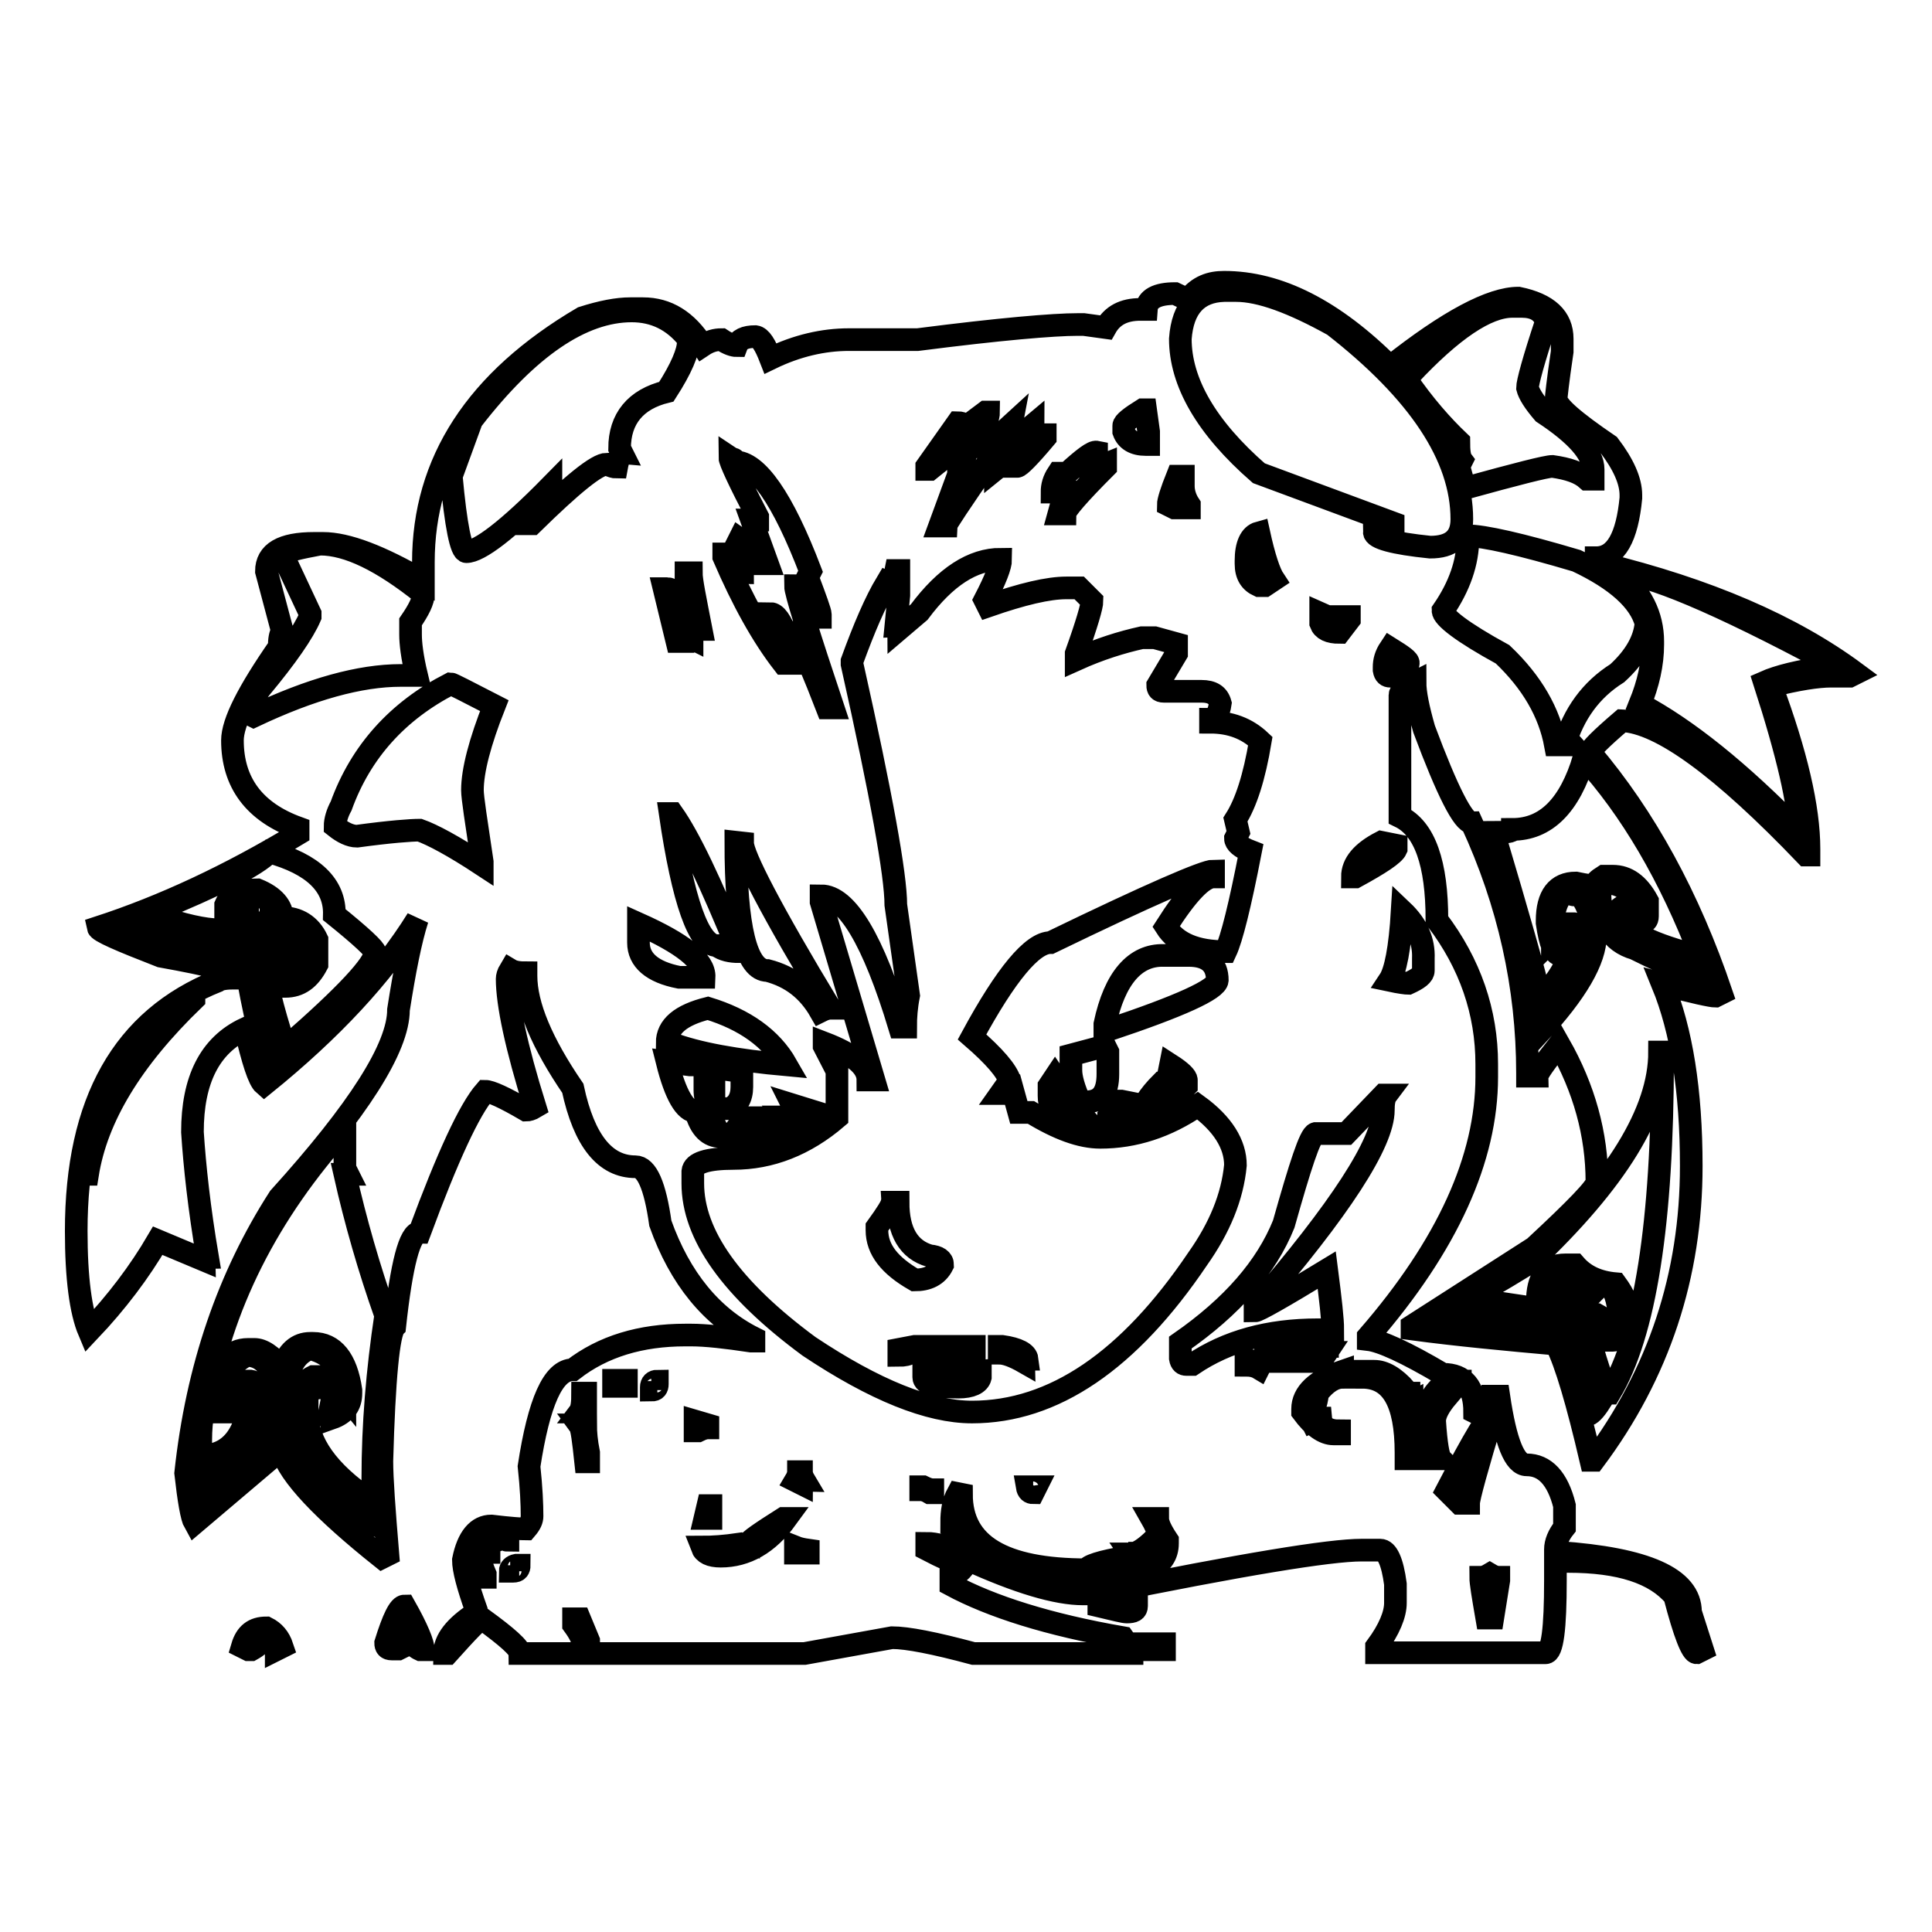 <?xml version="1.0" encoding="utf-8"?>
<!-- Svg Vector Icons : http://www.onlinewebfonts.com/icon -->
<!DOCTYPE svg PUBLIC "-//W3C//DTD SVG 1.1//EN" "http://www.w3.org/Graphics/SVG/1.1/DTD/svg11.dtd">
<svg version="1.1" xmlns="http://www.w3.org/2000/svg" xmlns:xlink="http://www.w3.org/1999/xlink" x="0px" y="0px" viewBox="0 0 256 256" enable-background="new 0 0 256 256" xml:space="preserve">
<g><g><path stroke-width="3" fill-opacity="0" stroke="#000000"  d="M162.2,37.4c7.2,0,14.5,3.7,22,11.2c7.7-6.1,13.4-9.1,17-9.1c3.9,0.8,5.8,2.6,5.8,5.4v1.7c-0.6,4-0.8,6.1-0.8,6.2c0,1,2.3,3,7,6.2c1.9,2.5,2.9,4.7,2.9,6.6V66c-0.5,5.2-2,7.9-4.6,7.9v0.8h0.8c13.9,3.4,25.1,8.2,33.6,14.5l-0.8,0.4h-2.5c-1.7,0-4.4,0.4-7.9,1.3c3.3,8.9,5,16.1,5,21.6v0.8h-0.4c-11.1-11.6-19.3-17.6-24.4-17.8c-2.8,2.4-4.2,3.8-4.2,4.2c7.3,8.6,13.1,19.2,17.4,31.9l-0.8,0.4c-0.5,0-2.9-0.5-7-1.6c2.5,6.1,3.8,14.1,3.8,24.1c0,14.5-4.3,27.5-12.9,39h-0.4c-1.8-7.7-3.3-12.8-4.6-15.4c-6.7-0.6-13.1-1.2-19.1-2v-0.4l16.2-10.4c5.5-5.1,8.3-8,8.3-8.7c0-6.3-1.7-12.4-5-18.2c-1.9,2.4-2.9,3.8-2.9,4.2h-1.3v-0.4c0-11.5-2.5-22.6-7.4-33.2c-1.1,0-3.2-4.1-6.3-12.4c-0.8-2.8-1.2-4.8-1.2-6.2c-1.4,0.7-2,1.3-2,1.7v16.1c3.3,1.6,4.9,6.2,4.9,13.7c4.4,5.8,6.6,12.2,6.6,19.1v1.7c0,10.8-5.2,22.3-15.7,34.4v0.4c1.7,0.2,5,1.7,9.9,4.6c2.8,0,4.2,1.7,4.2,5l0.8,0.4h0.4c0-0.2,0.3-1,0.8-2.5h1.2c0.9,6.1,2.1,9.1,3.7,9.1c2.4,0,4.1,1.8,5,5.4v2.9c-0.8,1-1.2,2-1.2,2.9v0.4h0.4c11.6,0.8,17.5,3.4,17.5,7.9l1.6,5l-0.8,0.4c-0.6,0-1.6-2.5-2.9-7.5c-2.6-3.1-7.3-4.6-14.1-4.6h-1.7v2.5c0,6.4-0.4,9.6-1.3,9.6h-22.4v-0.8c1.7-2.3,2.5-4.3,2.5-5.8v-2.5c-0.4-3-1.1-4.5-2-4.5h-2.5c-4.2,0-15.8,1.9-34.9,5.8h-2c-3.5,0-8.6-1.5-15.4-4.6v0.4c-0.6,1.1-1.3,1.7-2.1,1.7v1.3c5.4,2.9,13,5.3,22.8,7l1.2,1.7v0.4H129c-5.2-1.4-8.8-2.1-10.8-2.1l-11.6,2.1H68.9c0-0.7-1.7-2.2-5-4.6c-0.4,0-1.9,1.6-4.6,4.6h-0.4c0-1.8,1.4-3.6,4.2-5.4v-0.4c-1.1-3.1-1.7-5.3-1.7-6.6c0.6-3,1.9-4.5,3.7-4.5c2.5,0.3,4,0.4,4.6,0.4c0.6-0.7,0.8-1.2,0.8-1.7c0-1.6-0.1-3.8-0.4-6.6c1.3-8.5,3.2-12.8,5.8-12.8c4-3.1,9-4.6,14.9-4.6h0.8c1.9,0,4.6,0.3,7.9,0.8h0.4v-0.4c-5.6-2.8-9.8-7.9-12.4-15.2c-0.7-5-1.8-7.5-3.3-7.5c-4,0-6.8-3.4-8.3-10.4c-4.1-6-6.2-11-6.2-14.9v-0.4c-0.9,0-1.6-0.1-2.1-0.4c-0.3,0.5-0.4,0.9-0.4,1.2c0,3.3,1.2,9,3.7,17c-0.5,0.3-0.9,0.4-1.2,0.4c-2.9-1.7-4.7-2.5-5.4-2.5c-2.1,2.4-5,8.7-8.7,18.7c-1.3,0-2.4,4.2-3.3,12.5c-0.8,0.8-1.4,6.8-1.7,17.8c0,2.3,0.3,6.4,0.8,12.4l-0.8,0.4c-7.9-6.3-12.3-11-13.2-14.1h-0.4l-11.2,9.5c-0.4-0.7-0.8-3-1.2-6.6c1.5-14,5.7-26.1,12.4-36.5c10.5-11.6,15.8-19.9,15.8-24.9c0.8-5.1,1.6-9.2,2.5-12c-4.6,7.4-11.4,14.7-20.3,21.9c-0.7-0.6-1.5-3.1-2.5-7.4c-4.7,2.2-7,6.8-7,13.7c0.3,4.6,0.9,10.1,2,16.6c-0.3,0-0.4,0.1-0.4,0.4l-6.2-2.6c-2.4,4.1-5.4,8.1-9.1,12c-1.1-2.6-1.7-7-1.7-13.3c0-17.1,6.2-28.1,18.7-33.1c0.4-0.3,1.2-0.4,2.5-0.4v-0.4c0-0.4-3.3-1.3-10-2.5c-5.4-2.1-8.2-3.3-8.3-3.8c8.6-2.8,17.4-6.9,26.5-12.4v-0.8c-5.8-2.1-8.7-6-8.7-11.6c0-2.4,2.1-6.5,6.2-12.4c0-0.9,0.1-1.6,0.4-2.1l-2.1-7.9c0-2.5,2.1-3.7,6.3-3.7h1.2c3.2,0,7.6,1.7,13.3,5v-2.5c0-13.3,7-24.1,21.1-32.4c2.5-0.8,4.6-1.2,6.3-1.2h1.7c3.2,0,5.8,1.6,7.9,4.9c0.9-0.6,1.7-0.8,2.5-0.8c0.9,0.6,1.6,0.8,2,0.8c0.3-0.8,1.1-1.2,2.5-1.2c0.7,0.1,1.3,1.1,2,2.9c3.5-1.7,7-2.5,10.4-2.5h9.1c10.9-1.4,18-2,21.2-2h0.8l2.9,0.4c0.9-1.6,2.4-2.4,4.6-2.4h0.8c0.1-1.4,1.4-2.1,3.8-2.1l1.7,0.8C158.8,37.9,160.4,37.4,162.2,37.4L162.2,37.4z M156.4,44.9c0,5.7,3.4,11.7,10.4,17.8l17.8,6.6v0.8c-0.2,0-1.1,0.1-2.5,0.4c0,0.8,2.5,1.5,7.4,2c2.8,0,4.2-1.2,4.2-3.7c0-8.3-5.7-16.9-17-25.7c-5.4-3-9.7-4.6-12.9-4.6h-1.6C158.7,38.6,156.7,40.7,156.4,44.9L156.4,44.9z M186.3,49.8v0.4c2.4,3.5,4.8,6.2,7,8.3c0,1.3,0.1,2.1,0.4,2.5l-0.4,0.8l0.8,2.9c6.9-1.9,10.8-2.9,11.6-2.9c2.1,0.3,3.6,0.8,4.6,1.7h0.8v-1.3c0-2.1-2.2-4.6-6.6-7.5c-1.2-1.4-1.9-2.5-2.1-3.3c0-0.7,0.8-3.7,2.5-8.8c-0.5-1.4-1.6-2-3.3-2h-1.2c-3.4,0-8,3.1-13.7,9.2L186.3,49.8L186.3,49.8z M59.8,63.1c0.6,6.6,1.3,10,2,10c1.7,0,5.5-2.9,11.2-8.7v0.4c0,0.2-1,1.7-2.9,4.6h0.4c5.3-5.2,8.6-7.9,9.9-7.9c0.6,0.3,1,0.4,1.3,0.4c0.2-1.1,0.5-1.7,0.8-1.7l-0.4-0.8c0-3.9,2.1-6.5,6.2-7.5c2-3.1,2.9-5.3,2.9-6.6v-0.4c-2-2.5-4.5-3.7-7.5-3.7c-6.6,0-13.7,4.8-21.2,14.5L59.8,63.1z M148.9,56.4v0.8c0.4,1.1,1.4,1.7,2.9,1.7h0.4v-1.7l-0.4-2.9h-0.4C149.8,55.3,148.9,56,148.9,56.4L148.9,56.4z M128.2,56.4c-0.6-0.3-1-0.4-1.3-0.4l-4.1,5.8v0.4h0.4l4.6-3.7v0.8c-0.6,0.5-0.8,1.3-0.8,2.5h0.4l-2.9,7.9h0.8c0-0.2,1.9-3.1,5.8-8.7h0.8v1.2l2.1-1.7h0.4v1.3h0.4c0.3,0,1.6-1.3,3.7-3.8v-0.4h-0.4c-0.9,0.6-1.6,0.8-2,0.8c0.6-0.9,0.8-1.6,0.8-2.1l-2.5,2.1h-0.8l0.4-2.1c-1.3,1.2-2.6,2.2-3.8,2.9h-0.4c0.8-2.6,1.2-4.1,1.2-4.6h-0.4L128.2,56.4z M141.4,62.7h-1.2c-0.6,0.9-0.8,1.7-0.8,2.5h1.7l-0.8,2.9h0.8c0-0.5,1.8-2.6,5.4-6.2v-0.4l-2,0.8v-0.8l0.8-1.2v-0.4C144.8,59.8,143.6,60.7,141.4,62.7L141.4,62.7z M96.7,60.6c0,0.5,1.2,3.1,3.7,7.9v0.4h-0.8l2.1,5.8h-0.8c0-0.8-1-2-2.9-3.3l-0.4,0.8c0.6,1.8,0.8,3,0.8,3.7c-0.6,0-1.1-0.8-1.7-2.5h-0.8v0.4c2.5,5.8,5.1,10.5,7.9,14.1h0.4l-2.1-6.6c0.7,0,1.4,1,2.1,2.9h0.4l0.8-0.4c1.1,2.3,2.5,5.6,4.2,10h0.8c-3.3-9.9-5-15.3-5-16.2c0.5,0,1.3,1.4,2.5,4.2h0.8v-0.4c0-0.3-0.6-2-1.7-4.9l0.4-0.8c-3.7-9.7-7.1-14.5-10-14.5c0-0.3-0.1-0.4-0.4-0.4L96.7,60.6L96.7,60.6z M156,63.1c-0.8,2-1.2,3.3-1.2,3.8l0.8,0.4h2v-0.4c-0.6-0.9-0.8-1.8-0.8-2.5v-1.3L156,63.1L156,63.1z M165.1,74.3v0.4c0,1.5,0.6,2.4,1.7,2.9h0.8l1.2-0.8c-0.6-0.9-1.3-3-2-6.2C165.7,70.9,165.1,72.2,165.1,74.3L165.1,74.3z M194.5,71v0.4c0,3.1-1.1,6.3-3.3,9.5c0,0.9,2.6,2.9,7.9,5.8c3.9,3.7,6.2,7.7,7,12h1.2c1.2-4.1,3.5-7.3,7-9.5c2.4-2.2,3.6-4.4,3.8-6.6c-0.8-3-3.9-5.8-9.2-8.3C201.5,72.1,196.6,71,194.5,71L194.5,71z M37.4,73.4l3.7,7.9v0.4c-0.9,2.1-3.1,5.3-6.6,9.5c-1.1,1.5-1.7,2.6-1.7,3.3l0.8,0.4c7.6-3.6,14.1-5.4,19.5-5.4h2.1c-0.6-2.5-0.8-4.3-0.8-5.4v-1.7c1.1-1.6,1.7-2.8,1.7-3.7c-5.5-4.4-10-6.6-13.7-6.6C39.7,72.6,38,73,37.4,73.4L37.4,73.4z M119.1,83.4c0-0.3-0.1-0.4-0.4-0.4l0.4-4.1v-3.3h-0.4l-0.4,2l-0.8-0.4c-1.5,2.5-3,6-4.6,10.4V88c3.9,17.4,5.8,28,5.8,31.9l1.7,12c-0.3,1.5-0.4,2.9-0.4,4.2h-0.8c-3.5-11.6-7-17.4-10.4-17.4v0.8l7,23.6h-0.8c0-1.8-1.9-3.4-5.8-4.9v0.4l1.7,3.3v6.2c-4.2,3.6-8.8,5.4-13.7,5.4c-3.5,0-5.3,0.6-5.4,1.7v1.6c0,6.8,5.1,14,15.4,21.6c8.7,5.8,15.9,8.7,21.6,8.7c10.8,0,20.8-6.8,29.9-20.3c2.9-4.1,4.6-8.2,5-12.4c0-2.8-1.7-5.5-5-7.9c-4.1,2.8-8.4,4.2-12.9,4.2c-2.6,0-5.6-1.1-9.2-3.3h-1.6l-0.8-2.9l-0.8,0.4h-0.8l1.2-1.7c-0.4-1.3-2-3.2-5-5.8c4.5-8.3,8-12.5,10.4-12.5c13.2-6.4,20.4-9.5,21.6-9.5v0.8c-1.4,0-3.5,2.2-6.3,6.6c1.4,2.2,4,3.3,7.9,3.3c0.8-1.7,1.9-6.1,3.3-13.3c-1.3-0.5-2-1.1-2-1.7l0.4-0.8l-0.4-1.7c1.4-2.2,2.5-5.6,3.3-10.4c-1.8-1.7-4-2.5-6.6-2.5v-0.4c0.6,0,1.1-0.7,1.3-2.1c-0.3-1.1-1.1-1.6-2.5-1.6h-5c-0.6,0-0.8-0.3-0.8-0.8l2.5-4.2v-1.3l-2.9-0.8h-1.7c-2.7,0.6-5.6,1.5-8.7,2.9v-0.8c1.4-3.9,2.1-6.3,2.1-7l-1.7-1.7h-1.7c-2.4,0-5.8,0.8-10.4,2.4l-0.4-0.8c1.4-2.7,2.1-4.5,2.1-5.4c-3.7,0-7.3,2.3-10.8,7L119.1,83.4z M90.9,75.9v2.1l-0.4,2h-0.8c-0.2-1.4-0.6-2-1.3-2H88l1.7,7h0.8v-0.8h0.4l0.8,0.4v-0.8c-0.3-0.5-0.4-0.9-0.4-1.2h0.8v0.8h0.8c-0.8-4.1-1.3-6.5-1.3-7.5H90.9L90.9,75.9z M214.4,75.9c3.1,2.6,4.6,5.7,4.6,9.1v0.4c0,2.6-0.6,5.2-1.7,7.9c6.2,3.3,13.2,8.9,21.1,17c0-3.7-1.5-10.3-4.6-19.9c1.8-0.8,4.6-1.5,8.3-2v-0.8C227.5,79.8,218.2,75.9,214.4,75.9L214.4,75.9z M175,81.3v1.3c0.3,0.8,1.1,1.2,2.5,1.2l1.3-1.7v-0.4h-2.9L175,81.3z M184.2,85.9c-0.6,0.9-0.8,1.7-0.8,2.5v0.4c0.1,0.6,0.4,0.8,0.8,0.8h0.4c1.4-0.7,2-1.3,2-1.7C186.7,87.5,185.8,86.9,184.2,85.9L184.2,85.9z M44.4,109.5c1,0.8,2,1.3,2.9,1.3c4.4-0.6,7.2-0.8,8.3-0.8c1.7,0.6,4.5,2.1,8.3,4.6v-0.4c-0.8-5.4-1.3-8.5-1.3-9.5c0-2.6,1-6.4,2.9-11.2c-3.7-1.9-5.6-2.9-5.8-2.9c-7,3.6-11.9,9-14.5,16.2C44.7,107.7,44.4,108.7,44.4,109.5L44.4,109.5z M209.9,100.4c-1.9,6.4-5.1,9.5-9.5,9.5c0,0.3-0.8,0.4-2.5,0.4c3.3,11.1,5.4,18.4,6.2,22c2.4-2.3,4-5.1,4.6-8.3l-0.8-0.4c-0.6,0.8-0.8,1.8-0.8,2.9h-0.4c-0.7,0-1.3-1.4-1.7-4.2V122c0-3.3,1.3-5,3.8-5c1.4,0.3,2.3,0.4,2.5,0.4c0-0.4,0.4-0.8,1.2-1.3h1.2c1.9,0,3.4,1.1,4.6,3.3v2c0,0.6-0.3,0.8-0.8,0.8c-0.3-0.5-0.4-0.9-0.4-1.2h-1.7v0.8c0,1.6,3.3,3.3,10,5C221.3,116.1,216.1,107.2,209.9,100.4L209.9,100.4z M88.8,107.8c1.7,11.6,3.8,17.5,6.2,17.5c0.8,0.6,1.8,0.8,2.9,0.8c-3.7-9.1-6.6-15.2-8.8-18.3H88.8z M97.5,111.6c0,11.3,1.4,17,4.2,17c3.1,0.8,5.4,2.6,7,5.4c0.6-0.3,1-0.4,1.3-0.4c-7.8-12.9-11.6-20.3-11.6-21.9L97.5,111.6L97.5,111.6z M179.2,116.2h0.4c3.3-1.8,5.1-3,5.4-3.7V112l-2-0.4C180.5,112.9,179.2,114.4,179.2,116.2z M35.7,112.9c-1.7,1.8-6.9,4.4-15.4,7.9v0.4c4,1.4,6.9,2,8.7,2h1.7c0.2,0,0.6-0.4,1.3-1.2c-0.3-1.1-1-1.7-2.1-1.7v-0.4c0.6-1.4,2-2,4.2-2c2.2,0.9,3.3,2.2,3.3,3.7c2.1,0,3.7,1,4.6,2.9v3.3c-1,1.9-2.3,2.9-4.2,2.9h-0.4v-0.4c0.1-1.4,0.4-2.1,0.8-2.1c-0.4-1.1-0.8-1.7-1.3-1.7h-0.4c-0.4,0-0.8,0.4-1.3,1.3v0.4c0,1.7,0.8,5.1,2.5,10.4h0.4c7.7-6.7,11.6-10.9,11.6-12.4c0-0.4-1.8-2.1-5.4-5C44.4,117.3,41.5,114.5,35.7,112.9L35.7,112.9z M212.8,117l-0.8,1.2c0,4.1,1.5,6.6,4.6,7.5c2.8,1.4,4.4,2.1,5,2.1h0.4v-0.4c-5.2-1.7-7.9-3.6-7.9-5.8v-0.4c0-0.4,0.4-0.8,1.2-1.3h0.8l1.3,0.8v-0.8C216.1,118,214.6,117,212.8,117L212.8,117z M205.7,122.4v2.1l2.1-2.1h0.8c0.6,0.1,0.8,0.4,0.8,0.8c0,2.8-1.4,6.4-4.2,10.8c-0.8,0.3-1.3,1.1-1.3,2.5v0.4c5-5.4,7.5-9.7,7.5-12.9c-0.8-3.6-1.6-5.4-2.5-5.4c-0.6,0-0.8-0.1-0.8-0.4C206.8,118.2,206,119.6,205.7,122.4L205.7,122.4z M32,119v0.4l0.8,1.2v0.8c0,2-1,2.9-2.9,2.9h-0.8c-2.3,0-6.1-0.8-11.6-2.5l-0.4,0.8c6.7,2.2,11,3.3,12.9,3.3h1.3c0.3,0,1.8-1.5,4.6-4.6v-1.2c0-0.4-0.4-0.8-1.2-1.3L32,119L32,119z M185.8,120.7c-0.3,5-0.9,8-1.7,9.2c1.4,0.3,2.3,0.4,2.5,0.4c1.3-0.6,2-1.1,2-1.7V127C188.7,124.7,187.8,122.6,185.8,120.7L185.8,120.7z M84.6,122.4v2.5c0,2.3,1.8,3.9,5.4,4.6h3.3C93.4,127.3,90.4,125,84.6,122.4L84.6,122.4z M32.4,127c1.3,7.7,2.4,12.1,3.3,13.2c0.6,0,0.8-0.3,0.8-0.8c-1.7-5.6-2.5-9.5-2.5-11.6c0-0.8,0.8-1.7,2.5-2.5c1.7,0,2.5,1.2,2.5,3.7h0.4c0.8,0,1.4-1.1,1.7-3.3c-0.6-1.9-1.7-2.9-3.3-2.9h-0.8C35.7,123.5,34.2,124.9,32.4,127L32.4,127z M146.4,135.7v0.8h0.4c9.6-3.2,14.4-5.4,14.5-6.6c0-2.2-1.3-3.3-3.8-3.3h-3.3C150.4,126.5,147.7,129.6,146.4,135.7L146.4,135.7z M222.4,127.8v0.4c1.7,0.6,2.7,0.8,2.9,0.8h0.4v-0.4c-0.8,0-1.8-0.3-2.9-0.8H222.4z M11.2,155.2v0.4h0.4c1.2-7.5,5.8-15.2,14.1-23.2v-0.4h-0.4c-5.5,2.8-9.7,8.4-12.5,16.6L11.2,155.2z M88.8,138.2c3.7,1.4,8.8,2.3,15.4,2.9c-2-3.5-5.5-6-10.4-7.5c-3.6,0.9-5.4,2.4-5.4,4.6H88.8L88.8,138.2z M141.9,139.8v2c0,1,0.4,2.4,1.2,4.2h0.8c2,0,2.9-1.2,2.9-3.7v-2.9l-0.4-0.8L141.9,139.8z M219.9,139.4c0,7.9-5.7,17.1-17,27.8c-4.9,3-7.5,4.5-7.9,4.5v0.4l8.7,1.3v-0.8c0-3.3,1.2-5,3.7-5h1.3c1.3,1.5,3.1,2.3,5.4,2.5c1.1,1.5,1.7,2.9,1.7,4.2c-0.7,2.2-1.4,3.3-2.1,3.3h-0.3l-1.7-2.1h-0.4c-0.6,0.1-0.8,0.4-0.8,0.8c0,0.9,0.8,3.7,2.4,8.3h0.4c4.7-7.8,7-22.6,7-44.4v-0.8H219.9L219.9,139.4z M88.4,140.7c1.1,4.4,2.4,6.6,3.8,6.6c0.6,2.2,1.7,3.3,3.3,3.3c-1.4-2.6-2.1-4.6-2.1-6.2v-3.3h-2L88.4,140.7z M155.1,141.1l-0.4,2c0.3,0,0.4,0.1,0.4,0.4l-0.8,0.4c0-0.3-0.1-0.4-0.4-0.4c-1.7,1.7-2.7,3.3-2.9,4.6h0.4c1.3-0.2,3.3-1.6,5.8-4.2v-0.8C157.2,142.7,156.5,142,155.1,141.1L155.1,141.1z M94.6,141.5v4.6c0.1,0.6,0.4,0.8,0.8,0.8h1.2c1.1-0.4,1.7-1.4,1.7-2.9v-2l-2.9-0.4H94.6L94.6,141.5z M139.8,142.7l-0.8,1.2v1.3c0,2.5,1.8,3.7,5.4,3.7C143.7,148.2,142.1,146.1,139.8,142.7L139.8,142.7z M178.4,150.2h-4.1c-0.7,0.2-2,4.2-4.2,12c-2.3,5.7-6.8,10.9-13.7,15.7v2.1c0.1,0.6,0.4,0.8,0.8,0.8h0.8c4.6-3.1,10.1-4.6,16.6-4.6h2c0-1.4-0.3-4-0.8-7.9c-5.9,3.6-9.1,5.4-9.5,5.4v-0.4c11.3-13.1,17-21.9,17-26.2c0-0.9,0.1-1.6,0.4-2h-0.4L178.4,150.2z M148.1,146c0,0.5-0.4,1.2-1.2,2v0.4h1.7l2-0.4v-1.7l-2-0.4H148.1L148.1,146z M105,146.4l0.4,0.8v0.8h-1.2c0.6,0.7,0.8,1.3,0.8,1.7c1.9-1,2.9-1.7,2.9-2v-0.4L105,146.4z M97.1,150.2l1.2,1.2c1.4-0.1,2-1.3,2-3.3h-1.2C98.8,148.1,98.1,148.8,97.1,150.2z M101.7,149.4v0.8h1.7c-0.3-0.5-0.4-1-0.4-1.7h-0.4C101.9,148.6,101.7,148.9,101.7,149.4L101.7,149.4z M26.6,190.8v2.1c3.9,0,6.1-2.8,6.6-8.3l-0.8-0.4H32c-1.4,0.8-2.1,1.8-2.1,2.9h-0.8l-0.4-2.1v-0.8c0.3-3.6,1.7-5.4,4.2-5.4h0.8c1.1,0,2.3,0.8,3.7,2.5c0.7-2.2,2-3.3,3.7-3.3h0.4c2.7,0,4.4,2.1,5,6.2v0.4c0,1.6-0.8,2.7-2.5,3.3c0-0.3-0.1-0.4-0.4-0.4l0.4-2v-0.8c0-0.6-0.3-0.8-0.8-0.8h-1.3c-0.4,0-0.8,0.4-1.2,1.2v2.1c0,3.9,2.7,7.8,8.3,11.6h0.4v-2.9c0-7.1,0.6-14.3,1.7-21.6c-2.2-6.2-4-12.5-5.4-18.7h0.4l-0.4-0.8v-5.4c-10.2,11.3-16.5,23.7-18.7,37.3C26.7,188.1,26.6,189.5,26.6,190.8L26.6,190.8z M118.2,159.3h0.8c0,3.9,1.4,6.3,4.2,7.1c1.1,0.1,1.7,0.5,1.7,1.2c-0.7,1.4-2,2-3.7,2c-3.3-1.9-5-4-5-6.6v-0.4C117.5,160.8,118.2,159.7,118.2,159.3L118.2,159.3z M204.9,169.7v0.8c1.5,0,2.8,0.7,3.8,2.1l0.8-2.9c0-0.4-0.7-0.8-2.1-1.2C206.1,169.2,205.3,169.7,204.9,169.7L204.9,169.7z M207.8,177.1l2.5,10.4c0.4,0,1-0.6,1.7-1.7l-2.9-9.1c0.6-1.7,1.1-2.5,1.7-2.5h0.8c1.1,0.6,1.7,1.2,1.7,2c0.8-0.3,1.2-1.1,1.2-2.5c-0.3-2.2-0.8-3.3-1.7-3.3H212C209.2,173,207.8,175.2,207.8,177.1L207.8,177.1z M205.4,171.3l-0.8,1.3v0.8h1.7c0.6,0,0.8-0.3,0.8-0.8C207,172.2,206.5,171.8,205.4,171.3z M191.2,174.6c6.5,1.1,11.5,1.7,15,1.7c0.6-0.9,0.8-1.6,0.8-2h-0.4c-0.5,0.3-1,0.4-1.7,0.4c-6.6-0.8-10.7-1.2-12-1.2C191.8,173.8,191.2,174.2,191.2,174.6L191.2,174.6z M174.3,178.4h-6.6v0.4h7c0.5-0.3,0.9-0.4,1.2-0.4V178C174.9,178.3,174.4,178.4,174.3,178.4z M37.8,185.8v3.3c0,0.3,0.1,0.4,0.4,0.4l-0.4,0.8c3.4,5.9,7.3,9.7,11.6,11.6v-0.8c-6.6-6.1-10-10.7-10-13.7v-1.7c0-1.5,0.7-2.6,2.1-3.3h1.7c0.2,0,1.1,0.8,2.5,2.5c0-3.3-1.5-5.4-4.6-6.2C38.9,179.5,37.8,181.8,37.8,185.8L37.8,185.8z M121.2,178.4h7.9v0.8c-0.4,0-2.1,0.1-5,0.4c-0.3,0-1.4-0.1-3.3-0.4c-0.5,0.3-1,0.4-1.7,0.4v-0.8L121.2,178.4z M132.4,178.4h0.4c2.1,0.3,3.2,0.9,3.3,1.7c-0.3,0-0.4,0.1-0.4,0.4c-1.4-0.8-2.5-1.2-3.3-1.2V178.4L132.4,178.4z M175,179.2c0,0.6-0.1,0.8-0.4,0.8h-6.2v0.4h6.6l0.8-1.2L175,179.2L175,179.2z M29.9,183.8v0.4c1-0.8,2-1.2,2.9-1.2h0.4c0.6,0.1,0.8,0.4,0.8,0.8v1.2c0,5-2.5,8.2-7.5,9.5v0.4l0.4,2.9c6.1-4.1,9.1-7.1,9.1-9.1c0.3-2.4,0.4-4.3,0.4-5.8c-0.7-2.2-2-3.3-3.7-3.3C30.9,180.5,29.9,181.9,29.9,183.8L29.9,183.8z M165.1,180.1v0.8c0.6,0,1.2,0.1,1.7,0.4l0.4-0.8C166.2,180.4,165.6,180.3,165.1,180.1z M172.6,186.7v0.4c1.4,1.9,2.8,2.9,4.1,2.9h0.8v-0.4c-1.6,0-2.4-0.6-2.5-1.7h-0.4l-0.8,0.4l-0.4-0.8v-0.4c0.6,0,1-0.8,1.2-2.5c1.1-1.4,2.2-2.1,3.3-2.1v-0.8C174.4,182.9,172.6,184.6,172.6,186.7L172.6,186.7z M178.4,182.5h0.4c0.6,0,0.8-0.3,0.8-0.8h-0.4C178.7,181.8,178.4,182.1,178.4,182.5z M180.5,181.7v0.8c3.9,0,5.8,3.3,5.8,10v0.8h1.2v-5h-0.8v-0.4h0.8c-0.3-0.5-0.4-1.2-0.4-2.1l-0.8,0.4l-0.4-0.8V185h0.8v-0.4h-0.8c0,0.3-0.1,0.4-0.4,0.4v-0.8h0.8c-1.5-1.7-2.9-2.5-4.2-2.5L180.5,181.7L180.5,181.7z M129.9,181.7v0.8c-0.2,0.8-1.2,1.3-2.9,1.3c-3,0-4.6-0.4-4.6-1.3v-0.4h3.3L129.9,181.7z M81.3,182.9v0.8H83v-0.8H81.3z M86.3,183.8v0.4c0.6,0,0.8-0.3,0.8-0.8V183C86.6,183,86.3,183.3,86.3,183.8z M189.2,187.1c0.3,1.9,0.4,3.4,0.4,4.5v1.7h1.3c-0.3-0.3-0.6-1.9-0.8-5c0-0.9,0.6-2,1.7-3.3h-0.8l2.5-1.7V183h-1.7C190,184.3,189.2,185.7,189.2,187.1z M77.2,184.6c0,1.3-0.1,2.1-0.4,2.5h0.8v-2.5H77.2z M191.7,197.5l1.7,1.7h1.2c0-0.7,1.1-4.7,3.3-12C197.4,187.1,195.3,190.6,191.7,197.5L191.7,197.5z M92.1,188.3v1.3h0.4c0.6-0.3,1-0.4,1.3-0.4v-0.4L92.1,188.3z M76.8,188.8c0.3,0.4,0.5,2.1,0.8,4.9H78v-1.2c-0.3-1.5-0.4-2.7-0.4-3.7H76.8z M105.8,195c0,0.3-0.1,0.7-0.4,1.2l0.8,0.4c0-0.3,0.1-0.4,0.4-0.4c-0.3-0.5-0.4-0.9-0.4-1.2H105.8z M122,197v0.4c0.3,0,0.7,0.1,1.2,0.4h0.4v-0.4c-0.3,0-0.7-0.1-1.3-0.4H122L122,197z M136.1,197c0.1,0.6,0.4,0.8,0.8,0.8l0.4-0.8H136.1L136.1,197z M126.9,197.9c-0.6,1.1-0.8,2.4-0.8,3.8h0.8v0.4c-0.6,0-0.8,0.1-0.8,0.4c0,1.3,2.2,2.6,6.6,4.1c2,1.2,5.1,2,9.2,2.5l2.5-0.4l0.8,0.4c6.4,0,9.5-1.5,9.5-4.6v-0.4c-0.8-1.2-1.3-2.2-1.3-2.9h-0.8c0.8,1.4,1.3,2.8,1.3,4.2v0.4h-0.4V205h-0.4v0.8h-0.8v-0.4l0.8-1.2v-0.4c-1.4,1.4-2.5,2.1-3.3,2.1l0.8,1.2l-0.8,0.4h-0.4l0.4-0.8c-0.3,0-0.4-0.1-0.4-0.4c-3.6,0.6-5.4,1.2-5.4,1.7c-11.1,0-16.6-3.3-16.6-10L126.9,197.9L126.9,197.9z M93.8,199.5l-0.4,1.7h0.8v-1.7H93.8z M99.2,205c-0.3,0-0.7-0.1-1.2-0.4c-2,0.3-3.6,0.4-5,0.4c0.3,0.8,1.1,1.2,2.5,1.2c3.4,0,6.3-1.7,8.7-5h-0.4c-3,1.9-4.6,3-4.6,3.3V205L99.2,205z M63.1,206.5c0.6,1.2,0.8,2,0.8,2.5h0.4v-0.4c-0.6-1.4-0.8-2.4-0.8-2.9h1.3v-0.4l-0.4-0.8c0.5,0,1.3-0.3,2.5-0.8c0,0.3,0.1,0.4,0.4,0.4v-0.4c0-0.6-0.3-0.8-0.8-0.8h-1.7C64.1,202.8,63.5,204.1,63.1,206.5L63.1,206.5z M122.8,204.5v0.8c2.1,1.1,3.5,1.7,4.1,1.7c0-0.3,0.1-0.7,0.4-1.2C125.5,204.9,124,204.5,122.8,204.5L122.8,204.5z M105.4,205v0.8h1.7v-0.4C106.4,205.3,105.9,205.2,105.4,205z M151,205.8h1.3v0.4c0,0.6-0.3,0.8-0.8,0.8H151L151,205.8L151,205.8z M67.6,208.2h0.4c0.6,0,0.8-0.3,0.8-0.8h-0.4C67.9,207.5,67.6,207.8,67.6,208.2z M196.2,209c0,0.7,0.3,2.5,0.8,5.4h0.8l0.8-5v-0.4c-0.3,0-0.7-0.1-1.2-0.4C196.9,208.9,196.5,209,196.2,209L196.2,209z M145.6,212l2.1,0.4h2.9v0.4c0,0.6-0.4,0.8-1.3,0.8c-0.4,0-1.6-0.3-3.7-0.8L145.6,212L145.6,212z M53.6,212.8c1.7,3,2.5,5,2.5,5.8h-0.4c-1.1-0.5-1.7-1.5-1.7-2.9h-0.8l0.4,0.8v0.4l-0.4,0.8c0.3,0,0.4,0.1,0.4,0.4l-0.8,0.4h-0.9c-0.6,0-0.8-0.3-0.8-0.8C52.1,214.5,52.9,212.8,53.6,212.8L53.6,212.8z M76,214.5v0.8c0.8,1.1,1.2,1.9,1.2,2.5H78v-0.4l-1.2-2.9H76L76,214.5z M35.3,215.7c1,0.5,1.7,1.3,2.1,2.5l-0.8,0.4c0-0.8-0.7-1.3-2-1.3c0,0.4-0.4,0.8-1.3,1.3h-0.4l-0.8-0.4C32.6,216.5,33.6,215.7,35.3,215.7L35.3,215.7z M151,217.8h3.3v0.8H151V217.8z"/></g></g>
</svg>